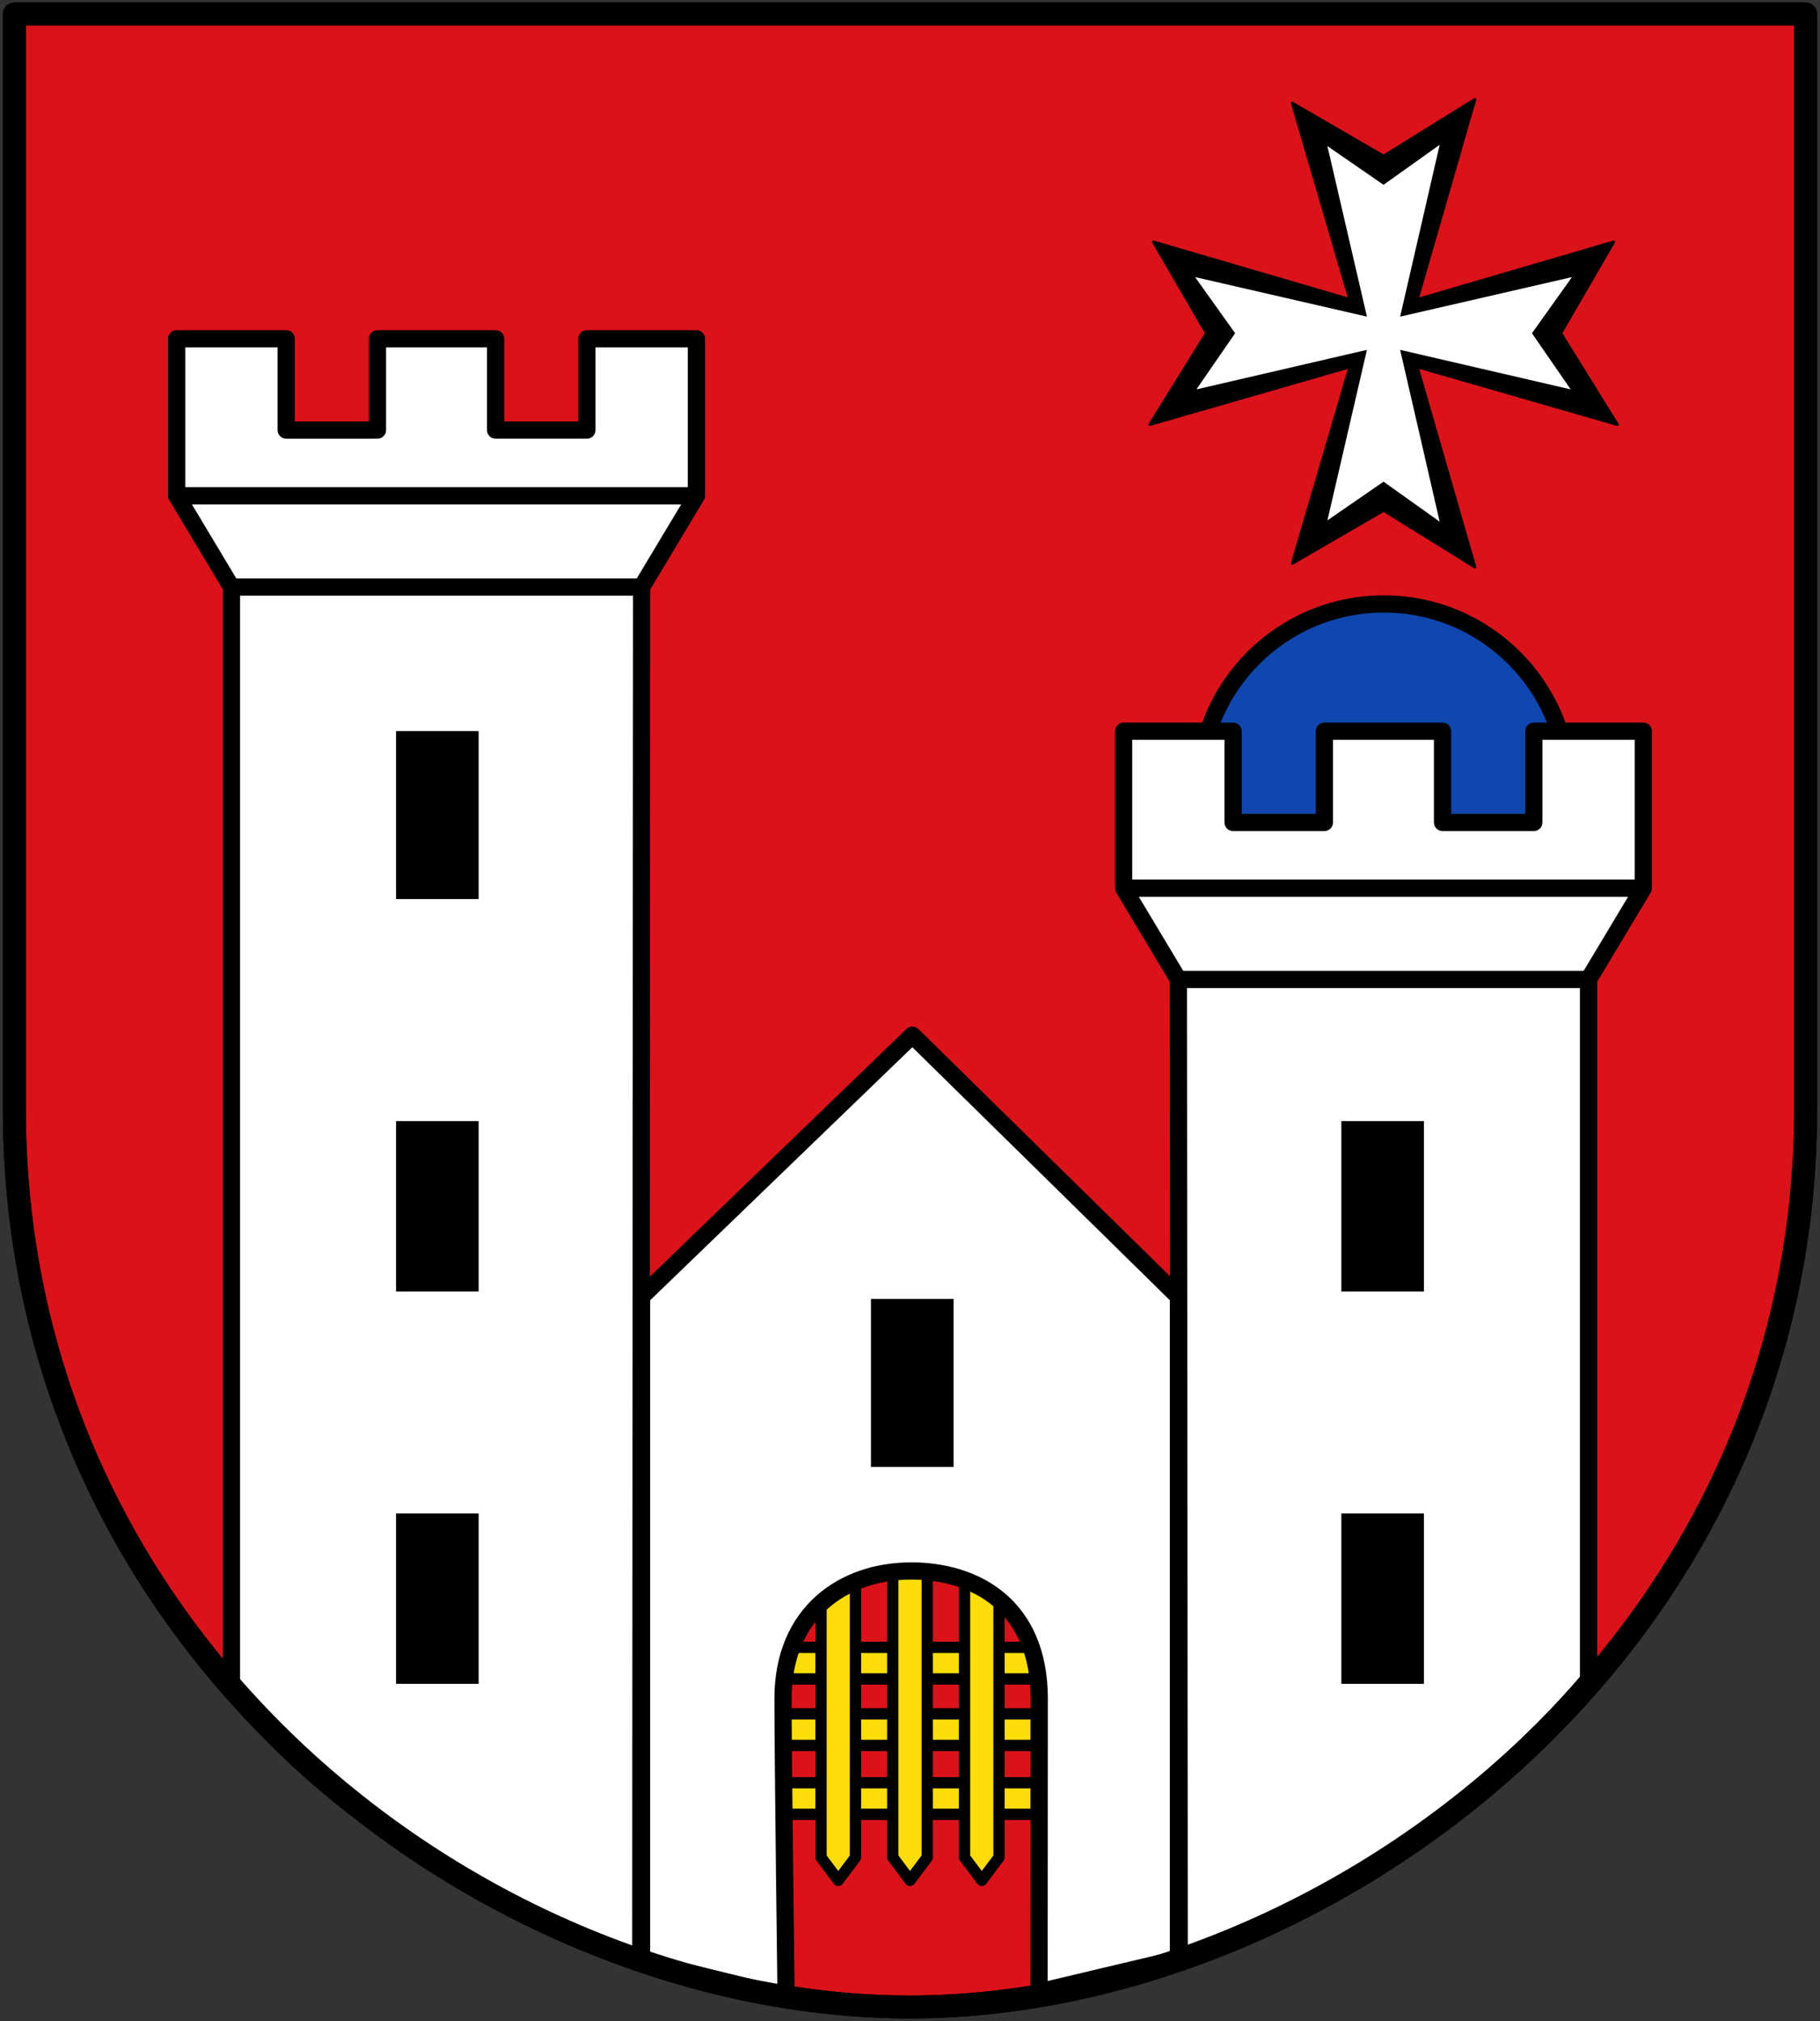 <svg xmlns="http://www.w3.org/2000/svg" xmlns:xlink="http://www.w3.org/1999/xlink" height="704" width="634" version="1.0">
    <rect width="100%" height="100%" fill="#333333" stroke="none"/>
    <path d="M4.993 4.894h624.014V386.17c0 190.639-169.139 312.935-312.007 312.935-144.667 0-312.007-122.296-312.007-312.935Z" style="fill:#da121a;fill-rule:nonzero;stroke:none;stroke-width:6.744;stroke-linecap:butt;stroke-linejoin:round;stroke-miterlimit:4;stroke-dashoffset:0"/>
    <path transform="matrix(1.798 0 0 1.798 -12.09 -11.293)" style="fill:#fcdd09;fill-rule:nonzero;stroke:#000;stroke-width:2.188;stroke-linecap:butt;stroke-linejoin:round;stroke-miterlimit:4;stroke-dasharray:none;stroke-dashoffset:0" d="M159.089 325.438h48.379v6.116h-48.379z"/>
    <path style="fill:#fcdd09;fill-rule:nonzero;stroke:#000;stroke-width:3.934;stroke-linecap:butt;stroke-linejoin:round;stroke-miterlimit:4;stroke-dasharray:none;stroke-dashoffset:0" d="M273 597h88v11h-88zM273 621h88v11h-88z"/>
    <path style="fill:#fcdd09;fill-rule:nonzero;stroke:#000;stroke-width:3.934;stroke-linecap:butt;stroke-linejoin:round;stroke-miterlimit:4;stroke-dasharray:none;stroke-dashoffset:0" d="M298 551v96l-6 8-6-8v-89zM323 547v100l-6 8-6-8v-99zM336 550.5V647l6 8 6-8v-90z"/>
    <path style="fill:#000;fill-rule:nonzero;stroke:#000;stroke-width:1;stroke-linecap:round;stroke-linejoin:round;stroke-miterlimit:4;stroke-dasharray:none;stroke-opacity:1" d="M473.262 117.387v-2.612l-23.088-78.847 31.79 18.44 31.79-19.712-23.088 80.119v2.612l23.089 80.118-31.79-19.711-31.791 18.44zm7.396-10.009h2.612l78.84-23.09-18.439 31.793 19.71 31.793-80.111-23.09h-2.612l-80.111 23.09 19.71-31.793-18.439-31.794z"/>
    <path style="fill:#fff;fill-rule:nonzero;stroke-width:1.798" d="M487.343 120.128v-8.094l14.173-61.598-19.557 13.939-19.556-13.489 14.173 61.148v8.094l-14.173 61.148 19.556-13.489 19.557 13.938zm-1.338-9.431h-8.092l-61.592-14.174 13.937 19.558-13.487 19.558 61.142-14.174h8.092l61.143 14.174-13.487-19.558 13.937-19.558z"/>
    <path d="M546.335 274.673c0 35.51-28.784 64.296-64.29 64.296-35.505 0-64.289-28.787-64.289-64.296 0-35.51 28.784-64.296 64.29-64.296 35.505 0 64.29 28.787 64.29 64.296z" style="fill:#0f47af;fill-rule:nonzero;stroke:#000;stroke-width:6;stroke-linecap:butt;stroke-linejoin:round;stroke-miterlimit:4;stroke-dasharray:none;stroke-dashoffset:0"/>
    <path d="M4.993 4.894h624.014V386.17c0 190.639-169.139 312.935-312.007 312.935-144.667 0-312.007-122.296-312.007-312.935Z" style="fill:none;stroke:#000;stroke-width:8;stroke-linecap:round;stroke-linejoin:round;stroke-miterlimit:4;stroke-dasharray:none;stroke-dashoffset:0"/>
    <path d="M317.388 547.232c-23.333 0-44.627 14.3-44.627 44.51 0 21.906 1.08 103.73 1.08 103.73l-50.353-12.409V451.66l94.339-91.057 92.685 91.057v230.685l-48.555 11.51.065-102.118c.018-32.175-21.94-44.513-44.634-44.513z" style="fill:#fff;fill-rule:evenodd;stroke:#000;stroke-width:6;stroke-linecap:round;stroke-linejoin:round;stroke-miterlimit:4;stroke-dasharray:none;stroke-opacity:1"/>
    <use xlink:href="#a" transform="translate(165.434 197.804)" height="400" width="360"/>
    <path d="M223.511 204.496H81.045h142.466l19.075-31.793H61.892h180.694v-54.685h-38.148v31.794h-31.79v-31.794h-41.159v31.794H99.7v-31.794H61.55v54.685h180.532H61.551l19.075 31.793h142.59-142.59v383.85c37.764 46.76 97.632 79.133 142.59 95.319z" style="fill:#fff;fill-rule:evenodd;stroke:#000;stroke-width:6;stroke-linecap:butt;stroke-linejoin:round;stroke-miterlimit:4;stroke-dasharray:none"/>
    <path id="a" style="fill:#000;fill-rule:nonzero;stroke-width:1.798" d="M137.965 254.674h28.773v58.499h-28.773z"/>
    <path style="fill:#000;fill-rule:nonzero;stroke-width:1.798" d="M137.965 390.513h28.773v59.35h-28.773zM137.965 527.197h28.773v59.35h-28.773z"/>
    <path style="fill:#fff;fill-rule:evenodd;stroke:#000;stroke-width:6;stroke-linecap:butt;stroke-linejoin:round;stroke-miterlimit:4;stroke-dasharray:none" d="M410.486 341.18H552.95 410.486l-19.075-31.793h180.694-180.694v-54.684h38.147v31.793h31.79v-31.793h41.16v31.793h31.79v-31.793h38.148v54.684H391.913h180.533l-19.075 31.794H410.78h142.59v244.017c-39.486 46.311-92.237 80.482-142.59 96.669z"/>
    <path transform="scale(-1 1)" style="fill:#000;fill-rule:nonzero;stroke-width:1.798" d="M-496.031 390.513h28.773v59.35h-28.773zM-496.031 527.197h28.773v59.35h-28.773z"/>
    <path style="fill:none;fill-rule:nonzero;stroke:#000;stroke-width:8;stroke-linecap:butt;stroke-linejoin:round;stroke-miterlimit:4;stroke-dasharray:none;stroke-dashoffset:0" d="M4.993 4.894h624.014V386.17c0 190.639-169.139 312.935-312.007 312.935-144.667 0-312.007-122.296-312.007-312.935Z"/>
</svg>
